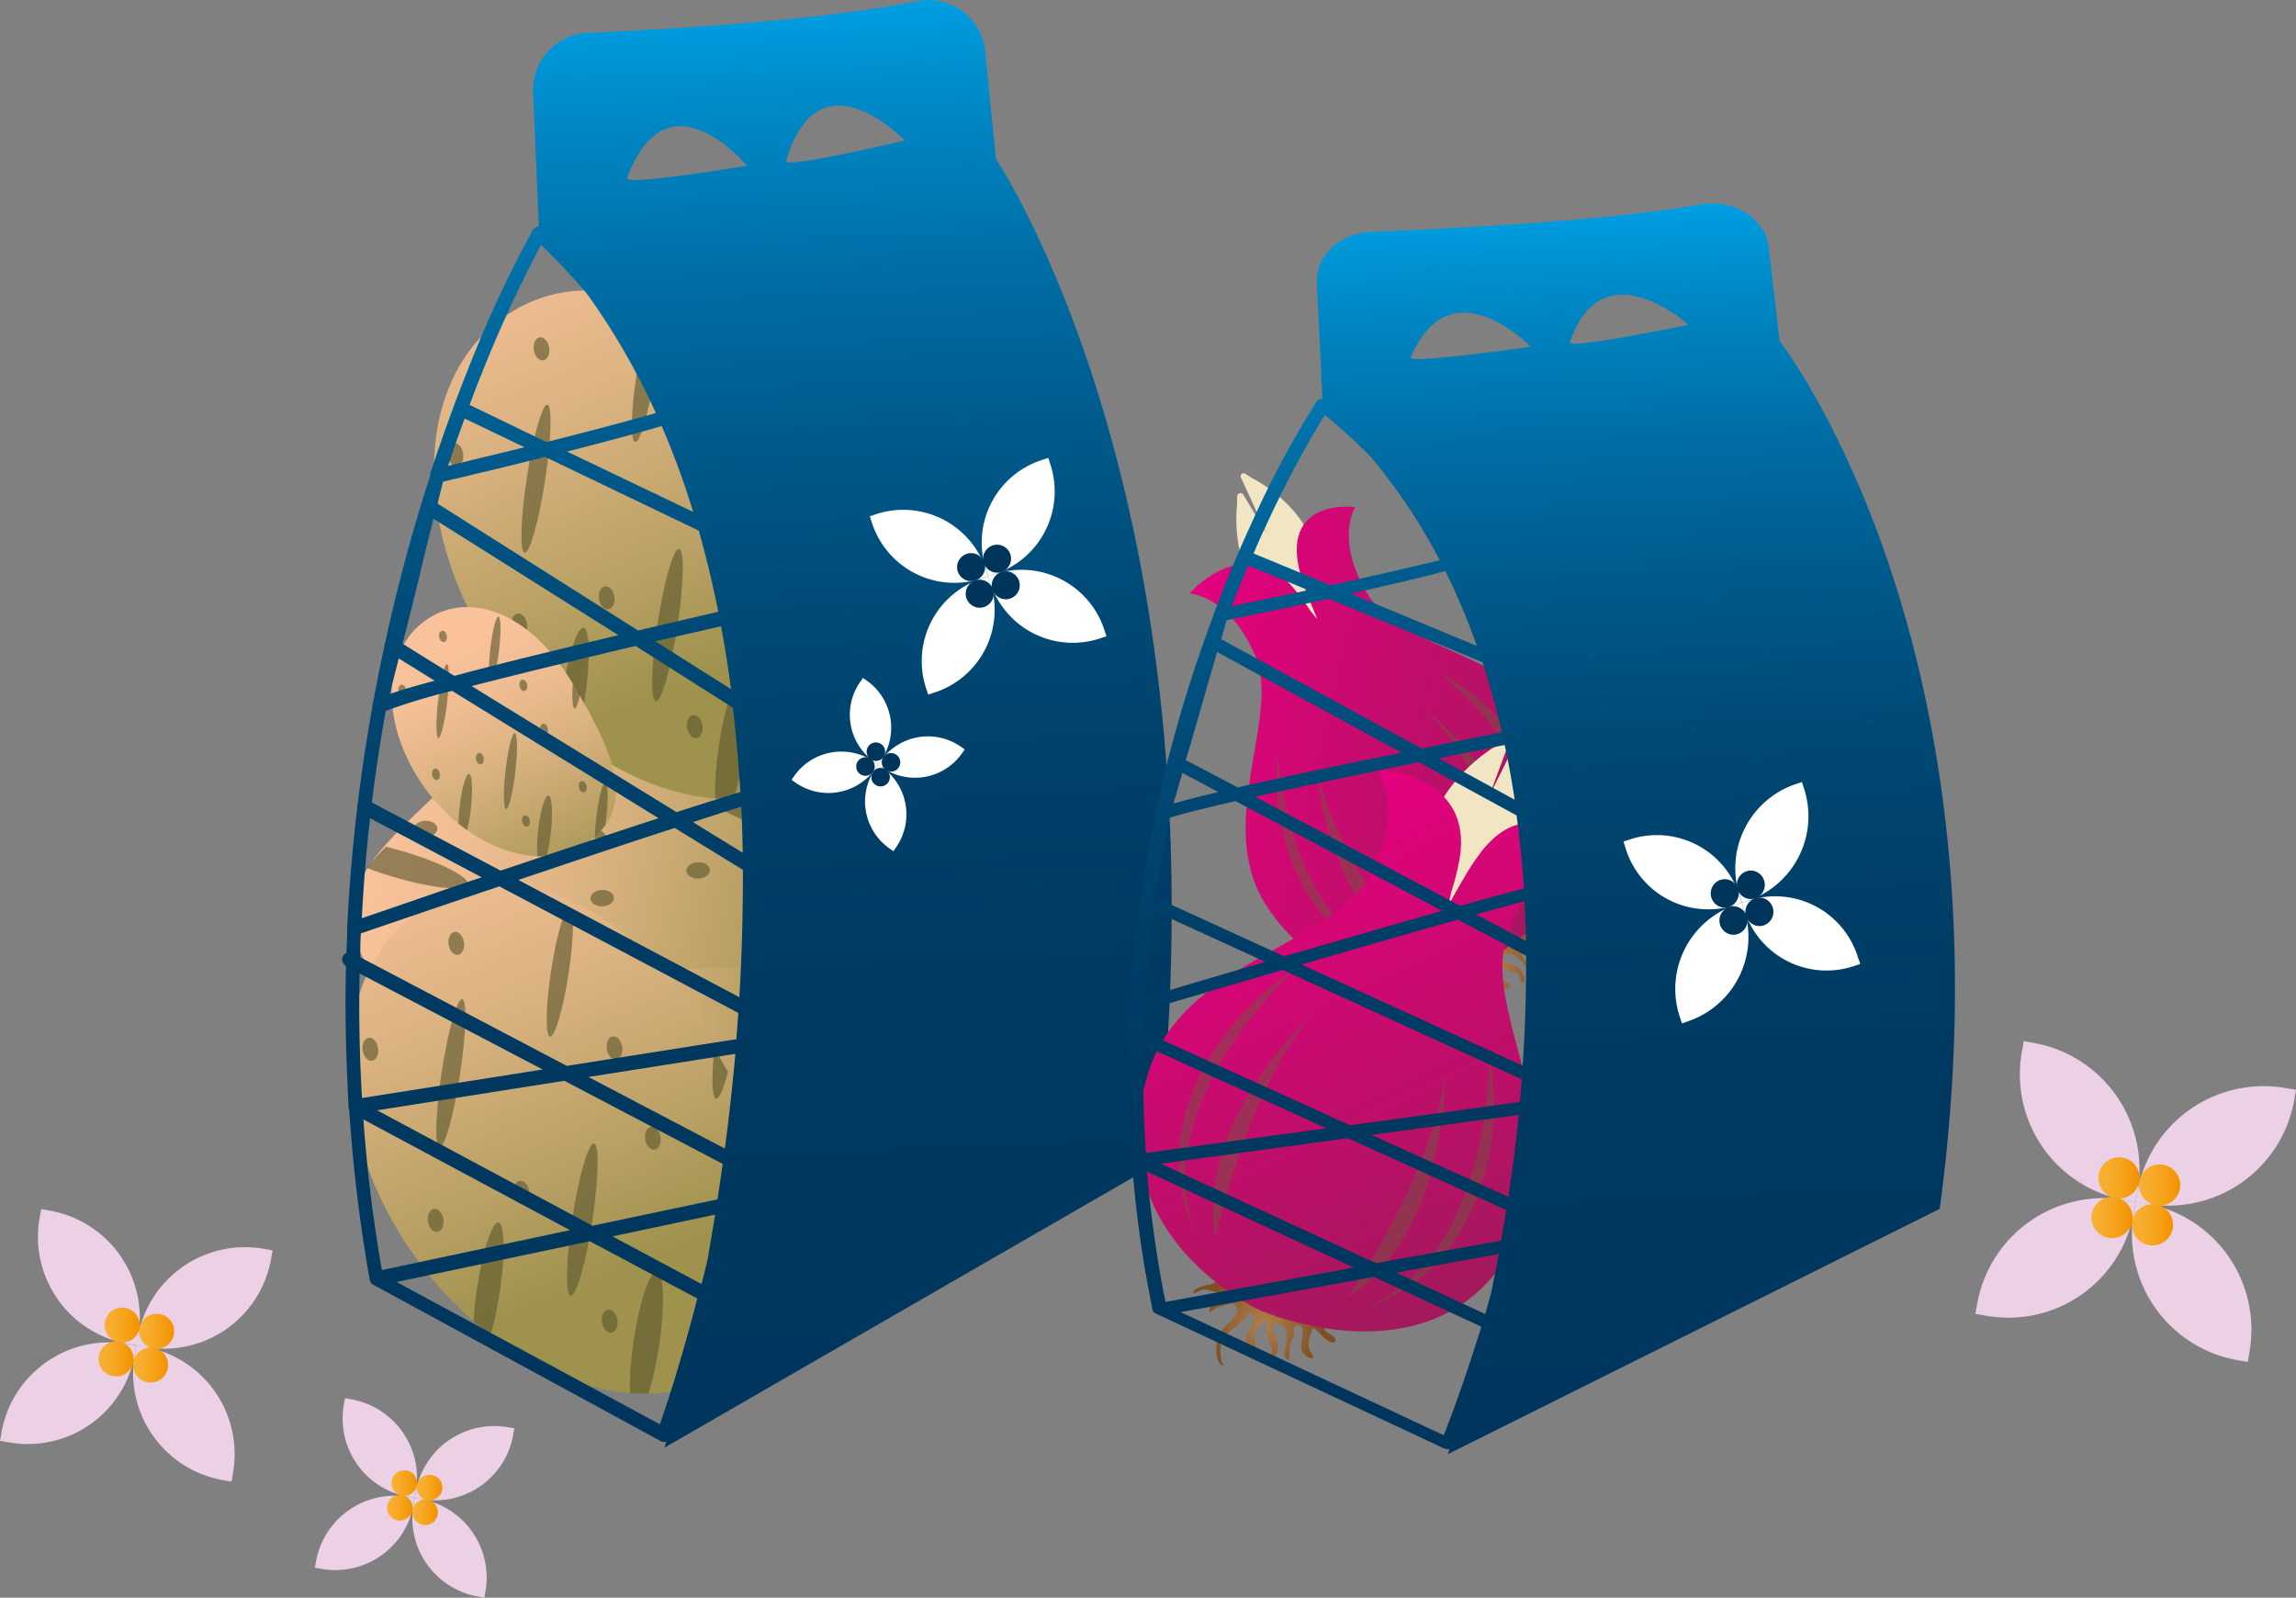 <svg xmlns="http://www.w3.org/2000/svg" xmlns:xlink="http://www.w3.org/1999/xlink" viewBox="0 0 306.54 213.31"><rect x="0" y="0" width="306.54" height="213.31" fill="#808080" stroke="none"/><defs><style>.cls-1{fill:none;}.cls-2{clip-path:url(#clip-path);}.cls-3{fill:url(#Sfumatura_senza_nome_17);}.cls-4{opacity:0.63;}.cls-5{clip-path:url(#clip-path-2);}.cls-6{fill:#5d582f;}.cls-7{clip-path:url(#clip-path-3);}.cls-8{fill:url(#Sfumatura_senza_nome_17-2);}.cls-9{clip-path:url(#clip-path-4);}.cls-10{clip-path:url(#clip-path-5);}.cls-11{fill:url(#Sfumatura_senza_nome_17-3);}.cls-12{clip-path:url(#clip-path-6);}.cls-13{clip-path:url(#clip-path-7);}.cls-14{fill:url(#Sfumatura_senza_nome_17-4);}.cls-15{clip-path:url(#clip-path-8);}.cls-16{clip-path:url(#clip-path-9);}.cls-17{fill:url(#Sfumatura_senza_nome_17-5);}.cls-18{clip-path:url(#clip-path-10);}.cls-19{fill:url(#Sfumatura_senza_nome_36);}.cls-20{fill:#fff;}.cls-21{fill:#00355b;}.cls-22{fill:url(#Sfumatura_senza_nome_14);}.cls-23{fill:#f2e5c4;}.cls-24{fill:url(#Sfumatura_senza_nome_61);}.cls-25{fill:#705a3c;opacity:0.46;}.cls-26{fill:url(#Sfumatura_senza_nome_14-2);}.cls-27{fill:url(#Sfumatura_senza_nome_61-2);}.cls-28{fill:url(#Sfumatura_senza_nome_36-2);}.cls-29{fill:#ebd0e6;}.cls-30{fill:url(#Sfumatura_senza_nome_19);}.cls-31{fill:url(#Sfumatura_senza_nome_19-2);}.cls-32{fill:url(#Sfumatura_senza_nome_19-3);}.cls-33{fill:url(#Sfumatura_senza_nome_19-4);}.cls-34{fill:url(#Sfumatura_senza_nome_19-5);}.cls-35{fill:url(#Sfumatura_senza_nome_19-6);}.cls-36{fill:url(#Sfumatura_senza_nome_19-7);}.cls-37{fill:url(#Sfumatura_senza_nome_19-8);}.cls-38{fill:url(#Sfumatura_senza_nome_19-9);}.cls-39{fill:url(#Sfumatura_senza_nome_19-10);}.cls-40{fill:url(#Sfumatura_senza_nome_19-11);}.cls-41{fill:url(#Sfumatura_senza_nome_19-12);}</style><clipPath id="clip-path" transform="translate(-2.9 -6.76)"><rect class="cls-1" x="54.87" y="35.77" width="58.26" height="160.91" transform="translate(140.65 -15.52) rotate(59.12)"/></clipPath><linearGradient id="Sfumatura_senza_nome_17" x1="-107.39" y1="542.79" x2="-41.96" y2="542.79" gradientTransform="translate(268.15 -400.54) rotate(11.62)" gradientUnits="userSpaceOnUse"><stop offset="0" stop-color="#f9c29b"/><stop offset="0.18" stop-color="#f1be94"/><stop offset="0.45" stop-color="#dcb382"/><stop offset="0.78" stop-color="#b9a064"/><stop offset="1" stop-color="#9e924d"/></linearGradient><clipPath id="clip-path-2" transform="translate(-2.9 -6.76)"><path class="cls-1" d="M98.84,139.92c-18,10.8-39,9-46.84-4.12s5.07-15.54,18.16-32c22.23-28,39.4-20.16,47.22-7.09S116.89,129.13,98.84,139.92Z"/></clipPath><clipPath id="clip-path-3" transform="translate(-2.9 -6.76)"><polygon class="cls-1" points="160.96 123.84 117.47 160.25 21.99 36.41 65.49 0 160.96 123.84"/></clipPath><linearGradient id="Sfumatura_senza_nome_17-2" x1="3889.02" y1="1043.53" x2="3823.25" y2="1075.88" gradientTransform="matrix(0.06, -1, 1, 0.06, -1217.88, 3859.83)" xlink:href="#Sfumatura_senza_nome_17"/><clipPath id="clip-path-4" transform="translate(-2.9 -6.76)"><path class="cls-1" d="M109.64,67.34c10.46,17.57,15.74,31.9,4.37,41.42S83.3,112.88,70.82,96.69s-13.38-37-2-46.55S98,47.85,109.64,67.34Z"/></clipPath><clipPath id="clip-path-5" transform="translate(-2.9 -6.76)"><polygon class="cls-1" points="132.79 119.66 144.19 153.34 50.16 181.01 38.76 147.33 132.79 119.66"/></clipPath><linearGradient id="Sfumatura_senza_nome_17-3" x1="3226.37" y1="4068.59" x2="3185.14" y2="4088.88" gradientTransform="translate(1277.81 5201.95) rotate(-155.06)" xlink:href="#Sfumatura_senza_nome_17"/><clipPath id="clip-path-6" transform="translate(-2.9 -6.76)"><path class="cls-1" d="M88.13,136.82c12.64-2.12,22.22-1.95,25.2,6.85s-4.57,18.88-16.87,22.5-24.67-.59-27.65-9.4S74.11,139.18,88.13,136.82Z"/></clipPath><clipPath id="clip-path-7" transform="translate(-2.9 -6.76)"><polygon class="cls-1" points="105.86 125.13 84.96 143.98 35.34 84.31 56.25 65.46 105.86 125.13"/></clipPath><linearGradient id="Sfumatura_senza_nome_17-4" x1="3943.05" y1="1257.09" x2="3910.41" y2="1273.15" gradientTransform="matrix(0.03, -1, 1, 0.03, -1304.53, 3994.86)" xlink:href="#Sfumatura_senza_nome_17"/><clipPath id="clip-path-8" transform="translate(-2.9 -6.76)"><path class="cls-1" d="M79.38,98.05c5.51,8.52,8.39,15.53,2.92,20.46s-15.15,2.6-21.64-5.2-7.31-18.11-1.85-23S73.27,88.6,79.38,98.05Z"/></clipPath><clipPath id="clip-path-9" transform="translate(-2.9 -6.76)"><polygon class="cls-1" points="149.59 203.22 106.09 239.63 10.62 115.79 54.11 79.38 149.59 203.22"/></clipPath><linearGradient id="Sfumatura_senza_nome_17-5" x1="3809.07" y1="1037.32" x2="3743.3" y2="1069.67" gradientTransform="matrix(0.06, -1, 1, 0.06, -1217.88, 3859.83)" xlink:href="#Sfumatura_senza_nome_17"/><clipPath id="clip-path-10" transform="translate(-2.9 -6.76)"><path class="cls-1" d="M98.27,146.72c10.46,17.57,15.74,31.91,4.36,41.42s-30.7,4.12-43.19-12.07-13.38-37-2-46.55S86.66,127.23,98.27,146.72Z"/></clipPath><linearGradient id="Sfumatura_senza_nome_36" x1="213.21" y1="-12.65" x2="213.21" y2="178.99" gradientTransform="translate(-113.62 29.42) rotate(-2.38)" gradientUnits="userSpaceOnUse"><stop offset="0" stop-color="#009ee2"/><stop offset="0.07" stop-color="#0089c7"/><stop offset="0.18" stop-color="#006fa7"/><stop offset="0.3" stop-color="#005a8c"/><stop offset="0.42" stop-color="#004a77"/><stop offset="0.56" stop-color="#003f68"/><stop offset="0.73" stop-color="#003860"/><stop offset="1" stop-color="#00365d"/></linearGradient><radialGradient id="Sfumatura_senza_nome_14" cx="2265.68" cy="425.1" r="6.85" gradientTransform="translate(-1658.5 1495.82) rotate(-46.79)" gradientUnits="userSpaceOnUse"><stop offset="0" stop-color="#b17f49"/><stop offset="1" stop-color="#7e4e24"/></radialGradient><linearGradient id="Sfumatura_senza_nome_61" x1="2261.65" y1="368.28" x2="2291.24" y2="419.52" gradientTransform="translate(-1658.5 1495.82) rotate(-46.79)" gradientUnits="userSpaceOnUse"><stop offset="0.01" stop-color="#e5007e"/><stop offset="1" stop-color="#a2195b"/></linearGradient><radialGradient id="Sfumatura_senza_nome_14-2" cx="11.82" cy="251.76" r="8.04" gradientTransform="translate(178.87 -68.41) rotate(4.34)" xlink:href="#Sfumatura_senza_nome_14"/><linearGradient id="Sfumatura_senza_nome_61-2" x1="7.1" y1="185.09" x2="41.81" y2="245.21" gradientTransform="translate(178.87 -68.41) rotate(4.34)" xlink:href="#Sfumatura_senza_nome_61"/><linearGradient id="Sfumatura_senza_nome_36-2" x1="317.28" y1="18.83" x2="317.28" y2="184.39" xlink:href="#Sfumatura_senza_nome_36"/><linearGradient id="Sfumatura_senza_nome_19" x1="13.97" y1="176.92" x2="18.65" y2="176.92" gradientUnits="userSpaceOnUse"><stop offset="0" stop-color="#f8b133"/><stop offset="0.27" stop-color="#f7ac2b"/><stop offset="0.67" stop-color="#f59f16"/><stop offset="1" stop-color="#f29100"/></linearGradient><linearGradient id="Sfumatura_senza_nome_19-2" x1="18.57" y1="177.74" x2="23.25" y2="177.74" xlink:href="#Sfumatura_senza_nome_19"/><linearGradient id="Sfumatura_senza_nome_19-3" x1="17.77" y1="182.25" x2="22.45" y2="182.25" xlink:href="#Sfumatura_senza_nome_19"/><linearGradient id="Sfumatura_senza_nome_19-4" x1="13.16" y1="181.43" x2="17.84" y2="181.43" xlink:href="#Sfumatura_senza_nome_19"/><linearGradient id="Sfumatura_senza_nome_19-5" x1="280.16" y1="157.26" x2="285.66" y2="157.26" xlink:href="#Sfumatura_senza_nome_19"/><linearGradient id="Sfumatura_senza_nome_19-6" x1="285.57" y1="158.22" x2="291.08" y2="158.22" xlink:href="#Sfumatura_senza_nome_19"/><linearGradient id="Sfumatura_senza_nome_19-7" x1="284.63" y1="163.53" x2="290.14" y2="163.53" xlink:href="#Sfumatura_senza_nome_19"/><linearGradient id="Sfumatura_senza_nome_19-8" x1="279.22" y1="162.56" x2="284.72" y2="162.56" xlink:href="#Sfumatura_senza_nome_19"/><linearGradient id="Sfumatura_senza_nome_19-9" x1="52.26" y1="198.01" x2="55.69" y2="198.01" xlink:href="#Sfumatura_senza_nome_19"/><linearGradient id="Sfumatura_senza_nome_19-10" x1="55.63" y1="198.61" x2="59.06" y2="198.61" xlink:href="#Sfumatura_senza_nome_19"/><linearGradient id="Sfumatura_senza_nome_19-11" x1="55.05" y1="201.91" x2="58.47" y2="201.91" xlink:href="#Sfumatura_senza_nome_19"/><linearGradient id="Sfumatura_senza_nome_19-12" x1="51.68" y1="201.31" x2="55.1" y2="201.31" xlink:href="#Sfumatura_senza_nome_19"/></defs><g id="Livello_2" data-name="Livello 2"><g id="Livello_12" data-name="Livello 12"><g class="cls-2"><path class="cls-3" d="M98.84,139.92c-18,10.8-39,9-46.84-4.12s7.45-18.72,20.68-35.06c18.33-22.64,36.88-17.11,44.7-4S116.89,129.13,98.84,139.92Z" transform="translate(-2.9 -6.76)"/><g class="cls-4"><g class="cls-5"><ellipse class="cls-6" cx="66.35" cy="101.19" rx="1.61" ry="9.16" transform="translate(-52.37 129.48) rotate(-73.59)"/><ellipse class="cls-6" cx="73.84" cy="115.45" rx="1.4" ry="10.36" transform="translate(-60.82 146.37) rotate(-73.36)"/><ellipse class="cls-6" cx="96" cy="99.84" rx="1.29" ry="10.08" transform="translate(-30.1 156.39) rotate(-73.32)"/><ellipse class="cls-6" cx="107.33" cy="116.75" rx="1.24" ry="8.78" transform="translate(-38.13 179.45) rotate(-73.39)"/><ellipse class="cls-6" cx="56.08" cy="122.13" rx="1.82" ry="9.68" transform="translate(-79.8 134.85) rotate(-73.67)"/><ellipse class="cls-6" cx="56.51" cy="138.44" rx="1.39" ry="10.04" transform="translate(-95.21 146.21) rotate(-73.37)"/><ellipse class="cls-6" cx="96.96" cy="139.01" rx="1.39" ry="10.04" transform="translate(-66.89 185.37) rotate(-73.37)"/><ellipse class="cls-6" cx="113.23" cy="102.91" rx="1.57" ry="1.09" transform="matrix(1, -0.04, 0.04, 1, -6.97, -2.1)"/><ellipse class="cls-6" cx="76.73" cy="94.58" rx="1.57" ry="1.09" transform="translate(-6.66 -3.58) rotate(-2.32)"/><ellipse class="cls-6" cx="100.81" cy="89.11" rx="1.57" ry="1.09" transform="translate(-6.42 -2.61) rotate(-2.32)"/><ellipse class="cls-6" cx="78.68" cy="107.51" rx="1.57" ry="1.09" transform="matrix(1, -0.04, 0.04, 1, -7.18, -3.49)"/><ellipse class="cls-6" cx="96.11" cy="122.98" rx="1.57" ry="1.09" transform="translate(-7.8 -2.78) rotate(-2.32)"/><ellipse class="cls-6" cx="83.3" cy="126.68" rx="1.57" ry="1.09" transform="translate(-7.96 -3.29) rotate(-2.32)"/><ellipse class="cls-6" cx="59.72" cy="117.43" rx="1.57" ry="1.09" transform="translate(-7.6 -4.25) rotate(-2.32)"/><ellipse class="cls-6" cx="66.04" cy="134.78" rx="1.57" ry="1.09" transform="translate(-8.3 -3.98) rotate(-2.32)"/><ellipse class="cls-6" cx="82.4" cy="146.08" rx="1.57" ry="1.09" transform="translate(-8.74 -3.31) rotate(-2.32)"/></g></g></g><g class="cls-7"><path class="cls-8" d="M109.64,67.34c9.75,18,15.74,31.9,4.37,41.42S83.3,112.88,70.82,96.69s-13.38-37-2-46.55S97.92,45.74,109.64,67.34Z" transform="translate(-2.9 -6.76)"/><g class="cls-4"><g class="cls-9"><ellipse class="cls-6" cx="79.49" cy="99.57" rx="9.09" ry="1.54" transform="translate(-33.61 156.77) rotate(-81.53)"/><ellipse class="cls-6" cx="92.02" cy="90.2" rx="10.28" ry="1.34" transform="translate(-13.95 160.78) rotate(-81.31)"/><ellipse class="cls-6" cx="74.47" cy="70.67" rx="10" ry="1.23" transform="translate(-9.58 126.81) rotate(-81.28)"/><ellipse class="cls-6" cx="89.02" cy="57.17" rx="8.71" ry="1.18" transform="translate(16.2 129.8) rotate(-81.34)"/><ellipse class="cls-6" cx="100.58" cy="106.68" rx="9.6" ry="1.73" transform="translate(-22.54 183.86) rotate(-81.61)"/><ellipse class="cls-6" cx="115.93" cy="103.96" rx="9.96" ry="1.32" transform="matrix(0.15, -0.99, 0.99, 0.15, -7.23, 196.12)"/><ellipse class="cls-6" cx="111.38" cy="64.19" rx="9.96" ry="1.32" transform="translate(28.21 157.85) rotate(-81.32)"/><ellipse class="cls-6" cx="75.2" cy="53.33" rx="1.04" ry="1.55" transform="translate(-9.94 4.9) rotate(-8.47)"/><ellipse class="cls-6" cx="71.93" cy="90.32" rx="1.04" ry="1.55" transform="matrix(0.99, -0.15, 0.15, 0.99, -15.42, 4.82)"/><ellipse class="cls-6" cx="63.72" cy="67.46" rx="1.04" ry="1.55" transform="translate(-12.15 3.36) rotate(-8.47)"/><ellipse class="cls-6" cx="83.9" cy="86.58" rx="1.04" ry="1.55" transform="translate(-14.74 6.54) rotate(-8.47)"/><ellipse class="cls-6" cx="96.33" cy="67.29" rx="1.04" ry="1.55" transform="translate(-11.76 8.16) rotate(-8.47)"/><ellipse class="cls-6" cx="101.44" cy="79.34" rx="1.04" ry="1.55" transform="translate(-13.48 9.05) rotate(-8.47)"/><ellipse class="cls-6" cx="95.67" cy="103.78" rx="1.04" ry="1.55" transform="translate(-17.15 8.46) rotate(-8.47)"/><ellipse class="cls-6" cx="111.28" cy="95.13" rx="1.04" ry="1.55" transform="translate(-15.7 10.67) rotate(-8.47)"/><ellipse class="cls-6" cx="119.9" cy="77.48" rx="1.04" ry="1.55" transform="translate(-13.01 11.74) rotate(-8.47)"/></g></g></g><g class="cls-10"><path class="cls-11" d="M88.13,136.82c12.71-1.62,22.22-1.95,25.2,6.85s-4.57,18.88-16.87,22.5-24.67-.59-27.65-9.4S72.85,138.76,88.13,136.82Z" transform="translate(-2.9 -6.76)"/><g class="cls-4"><g class="cls-12"><ellipse class="cls-6" cx="100.12" cy="161.76" rx="0.96" ry="5.7" transform="translate(-92.9 161.82) rotate(-60.3)"/><ellipse class="cls-6" cx="97.49" cy="152.3" rx="0.84" ry="6.44" transform="translate(-86.05 154.07) rotate(-60.08)"/><ellipse class="cls-6" cx="82.09" cy="158.13" rx="0.77" ry="6.27" transform="translate(-98.8 143.54) rotate(-60.05)"/><ellipse class="cls-6" cx="77.5" cy="146.56" rx="0.74" ry="5.46" transform="translate(-91.09 133.95) rotate(-60.11)"/><ellipse class="cls-6" cx="109.06" cy="151.05" rx="1.09" ry="6.02" transform="translate(-79.05 164.44) rotate(-60.38)"/><ellipse class="cls-6" cx="110.96" cy="141.45" rx="0.83" ry="6.24" transform="translate(-69.89 160.34) rotate(-60.09)"/><ellipse class="cls-6" cx="86.69" cy="135.09" rx="0.83" ry="6.24" transform="translate(-76.54 136.12) rotate(-60.09)"/><ellipse class="cls-6" cx="72.12" cy="153.76" rx="0.65" ry="0.97" transform="translate(-96.67 183.38) rotate(-77.24)"/><ellipse class="cls-6" cx="93" cy="164.07" rx="0.65" ry="0.97" transform="translate(-90.47 211.77) rotate(-77.24)"/><ellipse class="cls-6" cx="77.78" cy="163.68" rx="0.65" ry="0.97" transform="translate(-101.94 196.62) rotate(-77.24)"/><ellipse class="cls-6" cx="93.53" cy="156.23" rx="0.65" ry="0.97" transform="translate(-82.4 206.17) rotate(-77.24)"/><ellipse class="cls-6" cx="85.08" cy="144.59" rx="0.65" ry="0.97" transform="translate(-77.64 188.86) rotate(-77.24)"/><ellipse class="cls-6" cx="93.28" cy="144.33" rx="0.65" ry="0.97" transform="translate(-71 196.66) rotate(-77.24)"/><ellipse class="cls-6" cx="106.25" cy="153.25" rx="0.65" ry="0.97" transform="translate(-69.59 216.27) rotate(-77.24)"/><ellipse class="cls-6" cx="104.74" cy="142.17" rx="0.65" ry="0.97" transform="translate(-59.96 206.16) rotate(-77.24)"/><ellipse class="cls-6" cx="96.38" cy="133.13" rx="0.65" ry="0.97" transform="translate(-57.65 190.96) rotate(-77.24)"/></g></g></g><g class="cls-13"><path class="cls-14" d="M79.38,98.05c5.16,8.73,8.39,15.53,2.92,20.46s-15.15,2.6-21.64-5.2-7.31-18.11-1.85-23S73.17,87.55,79.38,98.05Z" transform="translate(-2.9 -6.76)"/><g class="cls-4"><g class="cls-15"><ellipse class="cls-6" cx="65.01" cy="114.59" rx="4.51" ry="0.76" transform="translate(-58.96 159.76) rotate(-83.65)"/><ellipse class="cls-6" cx="71.06" cy="109.71" rx="5.1" ry="0.66" transform="translate(-48.97 160.98) rotate(-83.43)"/><ellipse class="cls-6" cx="62" cy="100.35" rx="4.96" ry="0.61" transform="translate(-47.72 143.63) rotate(-83.39)"/><ellipse class="cls-6" cx="68.97" cy="93.38" rx="4.32" ry="0.59" transform="translate(-34.57 144.49) rotate(-83.46)"/><ellipse class="cls-6" cx="75.6" cy="117.73" rx="4.77" ry="0.86" transform="translate(-52.58 173.25) rotate(-83.73)"/><ellipse class="cls-6" cx="83.17" cy="116.09" rx="4.94" ry="0.66" transform="translate(-44.57 178.69) rotate(-83.44)"/><ellipse class="cls-6" cx="80.18" cy="96.46" rx="4.94" ry="0.66" transform="translate(-27.71 158.33) rotate(-83.44)"/><ellipse class="cls-6" cx="62.04" cy="91.73" rx="0.52" ry="0.77" transform="translate(-18.7 6.2) rotate(-10.59)"/><ellipse class="cls-6" cx="61.1" cy="110.14" rx="0.52" ry="0.77" transform="translate(-22.1 6.34) rotate(-10.59)"/><ellipse class="cls-6" cx="56.61" cy="98.95" rx="0.52" ry="0.77" transform="translate(-20.12 5.32) rotate(-10.59)"/><ellipse class="cls-6" cx="66.97" cy="108.06" rx="0.52" ry="0.77" transform="translate(-21.62 7.38) rotate(-10.59)"/><ellipse class="cls-6" cx="72.77" cy="98.27" rx="0.52" ry="0.77" transform="translate(-19.72 8.28) rotate(-10.59)"/><ellipse class="cls-6" cx="75.53" cy="104.15" rx="0.52" ry="0.77" transform="translate(-20.75 8.89) rotate(-10.59)"/><ellipse class="cls-6" cx="73.12" cy="116.38" rx="0.52" ry="0.77" transform="translate(-23.04 8.65) rotate(-10.59)"/><ellipse class="cls-6" cx="80.7" cy="111.8" rx="0.52" ry="0.77" transform="translate(-22.07 9.96) rotate(-10.59)"/><ellipse class="cls-6" cx="84.65" cy="102.89" rx="0.52" ry="0.77" transform="matrix(0.98, -0.18, 0.18, 0.98, -20.36, 10.54)"/></g></g></g><g class="cls-16"><path class="cls-17" d="M98.27,146.72c9.75,18,15.74,31.91,4.36,41.42s-30.7,4.12-43.19-12.07-13.38-37-2-46.55S86.55,125.12,98.27,146.72Z" transform="translate(-2.9 -6.76)"/><g class="cls-4"><g class="cls-18"><ellipse class="cls-6" cx="68.11" cy="178.95" rx="9.09" ry="1.54" transform="translate(-121.82 213.22) rotate(-81.53)"/><ellipse class="cls-6" cx="80.65" cy="169.59" rx="10.28" ry="1.34" transform="translate(-102.08 216.93) rotate(-81.31)"/><ellipse class="cls-6" cx="63.1" cy="150.05" rx="10" ry="1.23" transform="translate(-97.69 182.91) rotate(-81.28)"/><ellipse class="cls-6" cx="77.65" cy="136.55" rx="8.71" ry="1.18" transform="translate(-71.94 185.99) rotate(-81.34)"/><ellipse class="cls-6" cx="89.2" cy="186.07" rx="9.6" ry="1.73" transform="translate(-110.79 240.41) rotate(-81.61)"/><ellipse class="cls-6" cx="104.56" cy="183.34" rx="9.96" ry="1.32" transform="translate(-95.36 252.29) rotate(-81.32)"/><ellipse class="cls-6" cx="100.01" cy="143.58" rx="9.96" ry="1.32" transform="translate(-59.92 214.02) rotate(-81.32)"/><ellipse class="cls-6" cx="63.83" cy="132.71" rx="1.04" ry="1.55" transform="translate(-21.76 4.09) rotate(-8.47)"/><ellipse class="cls-6" cx="60.56" cy="169.71" rx="1.04" ry="1.55" transform="matrix(0.99, -0.15, 0.15, 0.99, -27.24, 4.01)"/><ellipse class="cls-6" cx="52.35" cy="146.85" rx="1.04" ry="1.55" transform="translate(-23.96 2.55) rotate(-8.47)"/><ellipse class="cls-6" cx="72.53" cy="165.96" rx="1.04" ry="1.55" transform="translate(-26.56 5.73) rotate(-8.47)"/><ellipse class="cls-6" cx="84.95" cy="146.67" rx="1.04" ry="1.55" transform="translate(-23.58 7.35) rotate(-8.47)"/><ellipse class="cls-6" cx="90.07" cy="158.72" rx="1.04" ry="1.55" transform="translate(-25.3 8.24) rotate(-8.47)"/><ellipse class="cls-6" cx="84.3" cy="183.16" rx="1.04" ry="1.55" transform="translate(-28.96 7.65) rotate(-8.47)"/><ellipse class="cls-6" cx="99.9" cy="174.51" rx="1.04" ry="1.55" transform="translate(-27.52 9.86) rotate(-8.47)"/><ellipse class="cls-6" cx="108.52" cy="156.86" rx="1.04" ry="1.55" transform="translate(-24.83 10.93) rotate(-8.47)"/></g></g></g><path class="cls-19" d="M135.87,28l-1.44-14.4a7.61,7.61,0,0,0-9.1-6.68c-12.39,2.53-32.94,3.74-44,4.23a7.6,7.6,0,0,0-7.25,7.91L74.84,37h-.1a1,1,0,0,0-.69.47,158.36,158.36,0,0,0-8.7,18.69c-1.57,3.92-3.28,8.56-5,13.81a.5.5,0,0,0,0,.13l0,.12c-.39,1.22-.79,2.47-1.18,3.75a.92.92,0,0,0-.08.27c-1.68,5.52-3.31,11.64-4.75,18.25a.85.85,0,0,0-.11.51c-.54,2.49-1.06,5.05-1.54,7.67v0a1,1,0,0,0-.1.31.82.82,0,0,0,0,.27q-1.11,6.18-1.93,12.81a1,1,0,0,0-.06.54c-.61,5.1-1.07,10.38-1.34,15.83a1,1,0,0,0,0,.46c0,1-.08,2.07-.11,3.11a.93.93,0,0,0-.47.43,1,1,0,0,0,.41,1.3h0c-.15,6,0,12.15.34,18.47,0,.05,0,.09,0,.13a1,1,0,0,0,.09.6,208.35,208.35,0,0,0,2.75,22.73h0s0,0,0,0a.85.85,0,0,0,.11.26.13.13,0,0,0,0,.05.76.76,0,0,0,.19.21l0,0,.1.07L91.1,199.16a1,1,0,0,0,.5.11.75.75,0,0,0,.26-.05l-.23.81,65.69-37.89C167.48,74.71,135.87,28,135.87,28Zm-33.24.89s-16.37,2.72-16,1.64C92,16,102.63,28.89,102.63,28.89ZM53.88,176.33c-1.19-6.84-2-13.56-2.46-20.11L79,171ZM53.25,155l25-3.94,21.14,11.09c-.23,1.61-.46,3.2-.7,4.74L82,170.41Zm-.94-39,14.9,7.89c-6,2-11.65,4-16,5.46Q51.56,122.44,52.31,116ZM64.93,62.64l8,3.83c-3.55.88-7.06,1.73-10.2,2.48C63.46,66.72,64.2,64.63,64.93,62.64Zm-4,35c-2.91.78-4.8,1.36-6,1.79.3-1.19.72-2.85,1.21-4.76ZM56.64,92.7c1-3.78,2.07-8.22,3-12.13.41-1.64.79-3.19,1.13-4.56L85.46,91.56l-5,1.2C73,94.55,67.55,95.91,63.56,97Zm31.11.3,13,8.25c.44,3.75.76,7.52,1,11.26-2.3.7-5.22,1.62-8.52,2.68L65.86,98.36C72,96.79,79.84,94.88,87.75,93Zm12.75,5.77L90.38,92.38l8.79-2Q99.95,94.53,100.5,98.77Zm1.37,15.7c.09,2,.16,4.1.19,6.14l-6.65-4.09C97.89,115.72,100.08,115,101.87,114.47Zm.22,8.43c0,5.77-.14,11.46-.48,17L72.1,124.24c7.51-2.52,14.87-5,20.89-6.94ZM95.45,75.11,78.61,67.05c4.5-1.15,9-2.34,12.64-3.41A113.76,113.76,0,0,1,95.45,75.11Zm.75,2.5Q97.71,83,98.8,88.43L88.09,90.94,61.32,74c.33-1.32.58-2.34.73-2.93,3.57-.85,8.5-2,13.63-3.31ZM54.4,101.67A82.19,82.19,0,0,1,63.26,99L90.83,116c-6.4,2.08-13.91,4.59-21.09,7L52.55,113.9C53.07,109.69,53.69,105.6,54.4,101.67Zm-3.32,29.71c5.67-1.94,12.08-4.12,18.49-6.28L101.48,142l-.27,3.53H101l-22.42,3.54L51,134.57C51,133.5,51,132.44,51.08,131.38Zm50,16.08c-.39,4.38-.87,8.62-1.4,12.65l-18.22-9.56Zm-2.7,21.47c-.33,2.06-.68,4-1,5.95-.27,1.14-.54,2.25-.81,3.32l-11.9-6.37ZM75.13,39.46A81.92,81.92,0,0,1,81.28,46a92.19,92.19,0,0,1,9.18,15.91c-4.07,1.16-9.29,2.53-14.6,3.87L65.6,60.82c.53-1.39,1-2.73,1.54-4A170.78,170.78,0,0,1,75.13,39.46Zm.22,110.09-24.12,3.81c-.34-5.68-.43-11.23-.32-16.63ZM91,196.92l-35.16-19,25.81-5.44L96,180.13C93.81,188.6,91.82,194.6,91,196.92ZM107.87,28.25c4.3-14.82,15.82-2.73,15.82-2.73S107.55,29.34,107.87,28.25Z" transform="translate(-2.9 -6.76)"/><path class="cls-20" d="M149.74,92l.88-.29c-.07-.29-.19-.57-.28-.86a11.62,11.62,0,0,0-14.65-7.44l-.86.28c.09.3.2.61.29.9A11.57,11.57,0,0,0,149.74,92Z" transform="translate(-2.9 -6.76)"/><path class="cls-20" d="M133.94,84l.88-.29c-.07-.29-.19-.58-.28-.87a11.62,11.62,0,0,0-14.65-7.44l-.86.29c.09.29.19.6.29.89A11.58,11.58,0,0,0,133.94,84Z" transform="translate(-2.9 -6.76)"/><path class="cls-20" d="M126.53,98.61c.09.28.2.6.29.89.29-.08.57-.19.87-.29a11.6,11.6,0,0,0,7.43-14.64l-.28-.87L134,84A11.58,11.58,0,0,0,126.53,98.61Z" transform="translate(-2.9 -6.76)"/><path class="cls-20" d="M134.55,82.81c.09.28.2.6.28.88a8.81,8.81,0,0,0,.87-.28,11.61,11.61,0,0,0,7.44-14.64c-.09-.28-.2-.59-.28-.87l-.9.29A11.57,11.57,0,0,0,134.55,82.81Z" transform="translate(-2.9 -6.76)"/><circle class="cls-21" cx="133.12" cy="74.59" r="1.87"/><circle class="cls-21" cx="134.28" cy="78.14" r="1.87"/><circle class="cls-21" cx="130.8" cy="79.27" r="1.87"/><circle class="cls-21" cx="129.65" cy="75.72" r="1.87"/><path class="cls-20" d="M131.35,107.32l.35-.5c-.15-.13-.32-.23-.49-.35a7.7,7.7,0,0,0-10.72,1.88l-.35.49.51.36A7.67,7.67,0,0,0,131.35,107.32Z" transform="translate(-2.9 -6.76)"/><path class="cls-20" d="M119.79,109.35c.11-.16.23-.34.35-.5-.15-.13-.33-.23-.49-.35a7.71,7.71,0,0,0-10.73,1.88l-.34.5.51.36A7.67,7.67,0,0,0,119.79,109.35Z" transform="translate(-2.9 -6.76)"/><path class="cls-20" d="M121.67,120.05l.5.35c.13-.15.23-.33.35-.49a7.71,7.71,0,0,0-1.88-10.73l-.49-.34-.36.51A7.67,7.67,0,0,0,121.67,120.05Z" transform="translate(-2.9 -6.76)"/><path class="cls-20" d="M119.64,108.48l.5.36c.13-.16.23-.33.35-.5a7.7,7.7,0,0,0-1.88-10.72c-.16-.11-.34-.23-.49-.35l-.36.51A7.67,7.67,0,0,0,119.64,108.48Z" transform="translate(-2.9 -6.76)"/><circle class="cls-21" cx="116.94" cy="100.36" r="1.24"/><circle class="cls-21" cx="118.96" cy="101.78" r="1.24"/><circle class="cls-21" cx="117.57" cy="103.76" r="1.24"/><circle class="cls-21" cx="115.55" cy="102.34" r="1.24"/><path class="cls-22" d="M195.42,137.42l-.35.66s-.55,1.11-.25,1.49.11-.84.76-1.33,1.32-1.05,1.91-1-.66.92-.15,1.85.5.32.51-.22a7.56,7.56,0,0,1,.82-2,.9.9,0,0,1,1.08.28c.45.58.24,2.71.85,3.54s2,1.84,2.62,1.61-.05-.1-.53-.39-1.85-1.15-1.81-2.15.06-3.08-.23-3.46.68-.47,1.15.2.39,1.55,1.33,2.08,1.79-.21,1.06-.59-1.4-.52-1.6-1.21a8.36,8.36,0,0,1-.07-1.76,4.88,4.88,0,0,0,1.85,1.4c.91.25,1.23.06,1.44.8s.61,1,.62.34a2.12,2.12,0,0,0-1.31-1.89c-.75-.2-1.76-.56-1.71-.93a1.1,1.1,0,0,1,1.61-.45,4.37,4.37,0,0,1,1.43,1.34c.48.71,1.4.52,1.16.25s-1.18-.81-1.42-1.34-.16-.7-.81-1.06a.52.52,0,1,1,.54-.89c.71.42,1,1.13,1.59,1.49s1.94-.11,1.6-.43-.74,0-1.4-.47a4.26,4.26,0,0,1-1.05-1.38c-.16-.25-.17-.35,1.17-.44s1.7-.65,1.41-.87-.65-.06-1.15.11a.87.87,0,0,1-1.1-.33,3.93,3.93,0,0,1-.12-1.07l-11.25,6.46Z" transform="translate(-2.9 -6.76)"/><path class="cls-23" d="M170.24,70.68l-.05,0L169.14,70a.4.4,0,0,0-.58.47L172,78l-3.11-5.21a.45.45,0,0,0-.82.24l0,1v.05c-.06.46-.79,6.77,2.59,11.28a52.68,52.68,0,0,1,6,11.59.4.4,0,0,0,.44.24l5.34-.59a.45.45,0,0,0,.37-.64l-1.12-1.88,2.56-3a.35.35,0,0,0,0-.43,52.42,52.42,0,0,1-6.17-11.52C176.25,73.88,170.64,70.89,170.24,70.68Z" transform="translate(-2.9 -6.76)"/><path class="cls-24" d="M185.74,86.46c-4.75-7.46-1.91-12-1.91-12s-9.44-1.25-7.54,8a27.94,27.94,0,0,0,1.2,3.77c.36,1,.8,2,1.29,3.2-.44-.53-.87-1-1.21-1.54a27,27,0,0,0-2.42-3.12c-6.5-6.79-13.43,1.23-13.43,1.23s5.36.24,8.8,8.39-5.68,22.58,1.59,33.49c10.37,15.58,27.35,8,29.4,7h0l.1-.06.1,0h0c2-1.08,19.56-11.56,11.19-28.28C206.65,93.94,190.5,93.92,185.74,86.46Z" transform="translate(-2.9 -6.76)"/><path class="cls-25" d="M195.09,96.49s11.93,6,14.45,18.76c0,0,1,6.09-1.14,10.09C208.4,125.34,214.11,113,195.09,96.49Z" transform="translate(-2.9 -6.76)"/><path class="cls-25" d="M193.5,101.83c-.65-.64,14.13,10.59,12.8,24.38C206.3,126.21,201.26,109.43,193.5,101.83Z" transform="translate(-2.9 -6.76)"/><path class="cls-25" d="M173.47,107.72s-1.84,13.23,7.24,22.55c0,0,4.44,4.27,8.94,4.78C189.65,135.05,176.29,132.78,173.47,107.72Z" transform="translate(-2.9 -6.76)"/><path class="cls-25" d="M178.76,109.44c-.15-.89.69,17.65,12.8,24.38C191.56,133.82,180.62,120.15,178.76,109.44Z" transform="translate(-2.9 -6.76)"/><path class="cls-26" d="M164.66,178.22l-.86.16s-1.41.32-1.54.87.85-.52,1.77-.29,1.93.44,2.31,1-1.32.07-1.8,1.23.08.69.58.3a8.85,8.85,0,0,1,2.42-.71,1.05,1.05,0,0,1,.53,1.19c-.19.84-2.3,2.22-2.6,3.39s-.24,3.14.45,3.58.05-.13,0-.77-.32-2.55.63-3.24,2.86-2.22,3-2.76.93.28.66,1.2-1.12,1.49-.92,2.75,1.51,1.48,1.33.52-.56-1.66-.08-2.35,1.54-1.24,1.55-1.35a5.78,5.78,0,0,0,.1,2.71c.43,1,.85,1.18.32,1.91s-.51,1.32.14.82a2.47,2.47,0,0,0,.76-2.59c-.36-.84-.78-2-.4-2.25a1.3,1.3,0,0,1,1.6,1.14,5.26,5.26,0,0,1-.18,2.3c-.28,1,.56,1.66.63,1.24a8.6,8.6,0,0,1,.18-2.29c.3-.62.52-.66.37-1.52a.61.61,0,1,1,1.21-.16c.14.95-.3,1.73-.2,2.55s1.54,1.7,1.58,1.15-.59-.65-.6-1.63a4.83,4.83,0,0,1,.49-2c.11-.33.19-.41,1.26.74s1.85,1.08,1.84.65-.42-.64-1-1a1,1,0,0,1-.51-1.24,4.93,4.93,0,0,1,.88-.9l-14.18-5.51Z" transform="translate(-2.9 -6.76)"/><path class="cls-23" d="M207.08,106.06s0,0,0-.06l-.16-1.46a.47.47,0,0,0-.86-.18l-4.34,8.7,2.48-6.68a.53.53,0,0,0-.83-.57l-1,.74-.05,0c-.46.28-6.76,4.26-8.4,10.66-1.49,5.86-5.31,12.5-6.19,14a.48.48,0,0,0,.1.58l4.48,4.44a.52.52,0,0,0,.85-.14l.89-2.4,4.58.17a.4.4,0,0,0,.42-.29c.46-1.56,2.7-9,6-14.12C208.59,113.91,207.18,106.58,207.08,106.06Z" transform="translate(-2.9 -6.76)"/><path class="cls-27" d="M204.09,131.85c3.31-9.84,9.56-10.6,9.56-10.6s-5.81-9.54-12.81-1a32.92,32.92,0,0,0-2.57,3.87c-.61,1-1.28,2.23-2,3.53.16-.79.32-1.55.52-2.23a31.23,31.23,0,0,0,1.06-4.51c1.42-10.94-11-11.37-11-11.37s3.72,5.08-1.18,14.23-24.81,11.44-29.43,26.11c-6.59,20.94,12.81,30.9,15.27,32h0l.12,0,.12.06h0c2.47,1,25,9.35,34.08-10.61C212.65,156.46,200.77,141.69,204.09,131.85Z" transform="translate(-2.9 -6.76)"/><path class="cls-25" d="M201.81,147.77s3.31,15.31-6.5,27c0,0-4.83,5.38-10.05,6.38C185.26,181.17,200.7,177.34,201.81,147.77Z" transform="translate(-2.9 -6.76)"/><path class="cls-25" d="M195.76,150.25c.11-1.06.74,20.71-12.84,29.65C182.92,179.9,194.53,162.93,195.76,150.25Z" transform="translate(-2.9 -6.76)"/><path class="cls-25" d="M175.62,136.29s-13.43,8.06-15.26,23.22c0,0-.62,7.2,2.22,11.7C162.58,171.21,154.81,157.32,175.62,136.29Z" transform="translate(-2.9 -6.76)"/><path class="cls-25" d="M178,142.39c.7-.79-15.61,13.63-12.84,29.66C165.11,172.05,169.54,152,178,142.39Z" transform="translate(-2.9 -6.76)"/><path class="cls-28" d="M240.49,52.28l-1.44-12.45c-.45-3.88-4.68-6.56-9.09-5.78-12.4,2.19-33,3.23-44,3.66-4.18.16-7.42,3.22-7.25,6.84L179.46,60h-.1a1,1,0,0,0-.69.41A128.56,128.56,0,0,0,170,76.6c-1.57,3.39-3.28,7.41-5,12a.37.37,0,0,0-.05.11l0,.11c-.4,1-.79,2.13-1.19,3.24a.9.9,0,0,0-.08.23C162,97,160.34,102.31,158.89,108a.69.69,0,0,0-.11.43c-.54,2.16-1.06,4.37-1.53,6.64v0a.74.74,0,0,0-.1.27.6.6,0,0,0,0,.23c-.73,3.56-1.39,7.26-1.92,11.08a.68.68,0,0,0-.07.46c-.61,4.41-1.07,9-1.34,13.7a.68.68,0,0,0,0,.4c0,.89-.09,1.78-.12,2.68a1,1,0,0,0-.47.37.79.79,0,0,0,.41,1.13h0a156.82,156.82,0,0,0,.35,16,.54.54,0,0,0-.05.11.74.74,0,0,0,.1.52,153,153,0,0,0,2.75,19.65h0v0s0,0,0,0a.57.57,0,0,0,.11.22l0,0a.81.81,0,0,0,.19.18s0,0,0,0,.06,0,.1.05l38.46,18a1.09,1.09,0,0,0,.5.1.86.86,0,0,0,.27,0c-.15.46-.24.7-.24.7l65.69-32.76C272.1,92.68,240.49,52.28,240.49,52.28Zm-33.24.77s-16.37,2.35-16,1.42C196.58,41.94,207.25,53.05,207.25,53.05ZM158.5,180.58a154.19,154.19,0,0,1-2.46-17.4L183.65,176Zm-.63-18.45,25-3.41L204,168.31c-.23,1.4-.46,2.77-.7,4.1l-16.69,3Zm-.94-33.77,14.9,6.82-16,4.72Q156.18,134,156.93,128.36Zm12.62-46.11,8,3.3c-3.55.77-7.06,1.5-10.2,2.15C168.08,85.77,168.82,84,169.55,82.25Zm-4,30.26c-2.9.68-4.8,1.18-6,1.55.31-1,.73-2.46,1.21-4.12Zm-4.34-4.27c1-3.27,2.07-7.11,3.05-10.49.41-1.42.79-2.76,1.14-3.94l24.63,13.45-5,1c-7.45,1.55-12.89,2.73-16.88,3.63Zm31.11.26,13.06,7.13c.43,3.25.75,6.51,1,9.75-2.3.6-5.22,1.39-8.52,2.32l-27.39-14.56C176.61,111.78,184.46,110.13,192.37,108.5Zm12.75,5L195,108l8.79-1.78C204.31,108.61,204.75,111.05,205.12,113.49Zm1.37,13.58c.09,1.78.16,3.55.19,5.31L200,128.84C202.51,128.15,204.7,127.55,206.49,127.07Zm.22,7.29c0,5-.14,9.91-.47,14.67l-29.52-13.5c7.51-2.19,14.87-4.31,20.89-6ZM200.07,93l-16.84-7c4.5-1,9-2,12.64-3A89.73,89.73,0,0,1,200.07,93Zm.75,2.17c1,3.08,1.87,6.2,2.6,9.36-3.09.62-6.78,1.36-10.7,2.17L165.94,92.1c.33-1.15.58-2,.73-2.54,3.57-.73,8.51-1.75,13.63-2.86ZM159,116c1-.42,4.29-1.23,8.87-2.28l27.56,14.65c-6.4,1.81-13.91,4-21.09,6.07l-17.19-7.86Q158,121.11,159,116Zm-3.32,25.7c5.67-1.68,12.09-3.57,18.49-5.44l31.91,14.6q-.12,1.54-.27,3.06h-.23L183.17,157l-27.59-12.52C155.61,143.53,155.65,142.62,155.7,141.7Zm50,13.91c-.39,3.79-.87,7.45-1.4,10.94L186,158.28ZM203,174.18c-.33,1.78-.67,3.5-1,5.14q-.41,1.49-.81,2.88l-11.89-5.52Zm-23.21-112a73,73,0,0,1,6.15,5.61,76.88,76.88,0,0,1,9.18,13.76c-4.07,1-9.29,2.19-14.6,3.35l-10.26-4.25c.53-1.21,1-2.36,1.55-3.45A137.73,137.73,0,0,1,179.75,62.2Zm.22,95.22-24.12,3.29c-.34-4.91-.42-9.71-.32-14.38Zm15.68,41-35.16-16.46,25.81-4.7,14.33,6.65C198.43,191.19,196.45,196.38,195.65,198.38ZM212.49,52.49c4.3-12.81,15.83-2.36,15.83-2.36S212.17,53.44,212.49,52.49Z" transform="translate(-2.9 -6.76)"/><path class="cls-20" d="M250.36,135.76l.89-.29c-.07-.3-.19-.59-.29-.89A11.56,11.56,0,0,0,236.32,127l-.87.29.3.91A11.52,11.52,0,0,0,250.36,135.76Z" transform="translate(-2.9 -6.76)"/><path class="cls-20" d="M234.56,127.59l.88-.3c-.07-.29-.18-.58-.28-.88a11.56,11.56,0,0,0-14.64-7.58c-.28.09-.59.2-.87.28.1.31.2.62.29.92A11.53,11.53,0,0,0,234.56,127.59Z" transform="translate(-2.9 -6.76)"/><path class="cls-20" d="M227.16,142.49c.09.29.2.61.29.9.29-.07.57-.19.86-.29a11.89,11.89,0,0,0,7.44-14.93c-.09-.29-.2-.6-.28-.88-.3.09-.61.2-.9.3A11.84,11.84,0,0,0,227.16,142.49Z" transform="translate(-2.9 -6.76)"/><path class="cls-20" d="M235.17,126.38c.09.28.2.61.29.9.29-.07.57-.19.87-.29a11.9,11.9,0,0,0,7.43-14.93l-.28-.89-.9.3A11.86,11.86,0,0,0,235.17,126.38Z" transform="translate(-2.9 -6.76)"/><ellipse class="cls-21" cx="233.75" cy="118.13" rx="1.87" ry="1.9"/><ellipse class="cls-21" cx="234.9" cy="121.74" rx="1.87" ry="1.9"/><ellipse class="cls-21" cx="231.43" cy="122.9" rx="1.87" ry="1.9"/><ellipse class="cls-21" cx="230.27" cy="119.28" rx="1.87" ry="1.9"/><path class="cls-29" d="M39.09,174.84c.07-.36.13-.77.2-1.14-.36-.1-.74-.13-1.12-.2A14.54,14.54,0,0,0,21.3,185.27c-.07.37-.13.77-.2,1.13l1.16.2A14.5,14.5,0,0,0,39.09,174.84Z" transform="translate(-2.9 -6.76)"/><path class="cls-29" d="M20.9,187.55c.06-.36.13-.77.2-1.14-.36-.09-.74-.13-1.12-.2A14.55,14.55,0,0,0,3.1,198c-.06.37-.13.77-.2,1.13l1.17.2A14.5,14.5,0,0,0,20.9,187.55Z" transform="translate(-2.9 -6.76)"/><path class="cls-29" d="M32.66,204.37l1.14.21a10.68,10.68,0,0,0,.2-1.13,14.54,14.54,0,0,0-11.77-16.87l-1.12-.2c-.07.38-.14.79-.21,1.16A14.49,14.49,0,0,0,32.66,204.37Z" transform="translate(-2.9 -6.76)"/><path class="cls-29" d="M20,186.18l1.14.2a10.07,10.07,0,0,0,.2-1.12A14.54,14.54,0,0,0,9.52,168.39l-1.12-.2-.21,1.16A14.5,14.5,0,0,0,20,186.18Z" transform="translate(-2.9 -6.76)"/><circle class="cls-30" cx="16.31" cy="176.92" r="2.34"/><circle class="cls-31" cx="20.91" cy="177.74" r="2.34"/><circle class="cls-32" cx="20.11" cy="182.25" r="2.34"/><circle class="cls-33" cx="15.5" cy="181.43" r="2.34"/><path class="cls-29" d="M309.21,153.62c.07-.43.15-.91.24-1.35-.43-.11-.88-.15-1.32-.23a17.12,17.12,0,0,0-19.86,13.85c-.07.43-.15.9-.23,1.32l1.37.25A17.06,17.06,0,0,0,309.21,153.62Z" transform="translate(-2.9 -6.76)"/><path class="cls-29" d="M287.8,168.57c.08-.42.16-.91.24-1.34-.43-.11-.88-.16-1.32-.24a17.12,17.12,0,0,0-19.85,13.86c-.08.42-.16.89-.24,1.32l1.37.24A17,17,0,0,0,287.8,168.57Z" transform="translate(-2.9 -6.76)"/><path class="cls-29" d="M301.64,188.36l1.35.24c.11-.43.15-.87.23-1.32a17.1,17.1,0,0,0-13.85-19.85c-.43-.08-.9-.15-1.32-.24-.08.46-.17.93-.25,1.37A17.06,17.06,0,0,0,301.64,188.36Z" transform="translate(-2.9 -6.76)"/><path class="cls-29" d="M286.69,167c.42.07.91.15,1.34.24.11-.43.16-.88.24-1.32A17.13,17.13,0,0,0,274.41,146l-1.32-.23-.24,1.37A17.05,17.05,0,0,0,286.69,167Z" transform="translate(-2.9 -6.76)"/><circle class="cls-34" cx="282.91" cy="157.26" r="2.75"/><circle class="cls-35" cx="288.33" cy="158.22" r="2.75"/><circle class="cls-36" cx="287.38" cy="163.53" r="2.75"/><circle class="cls-37" cx="281.97" cy="162.56" r="2.75"/><path class="cls-29" d="M71.43,198.3c0-.26.1-.56.15-.83-.26-.07-.54-.1-.82-.15a10.65,10.65,0,0,0-12.35,8.62c0,.26-.1.56-.15.82l.85.15A10.61,10.61,0,0,0,71.43,198.3Z" transform="translate(-2.9 -6.76)"/><path class="cls-29" d="M58.12,207.61c0-.27.09-.57.15-.84a7.56,7.56,0,0,0-.83-.14,10.64,10.64,0,0,0-12.35,8.61c-.05.27-.09.56-.14.83l.85.15A10.61,10.61,0,0,0,58.12,207.61Z" transform="translate(-2.9 -6.76)"/><path class="cls-29" d="M66.73,219.92l.83.15c.07-.27.1-.55.15-.82a10.65,10.65,0,0,0-8.62-12.35l-.82-.15-.15.85A10.61,10.61,0,0,0,66.73,219.92Z" transform="translate(-2.9 -6.76)"/><path class="cls-29" d="M57.42,206.6l.84.15c.07-.27.1-.54.15-.82a10.65,10.65,0,0,0-8.62-12.35l-.82-.15c-.06.28-.11.58-.16.85A10.61,10.61,0,0,0,57.42,206.6Z" transform="translate(-2.9 -6.76)"/><circle class="cls-38" cx="53.98" cy="198.01" r="1.71"/><circle class="cls-39" cx="57.35" cy="198.61" r="1.71"/><circle class="cls-40" cx="56.76" cy="201.91" r="1.71"/><circle class="cls-41" cx="53.39" cy="201.31" r="1.71"/></g></g></svg>